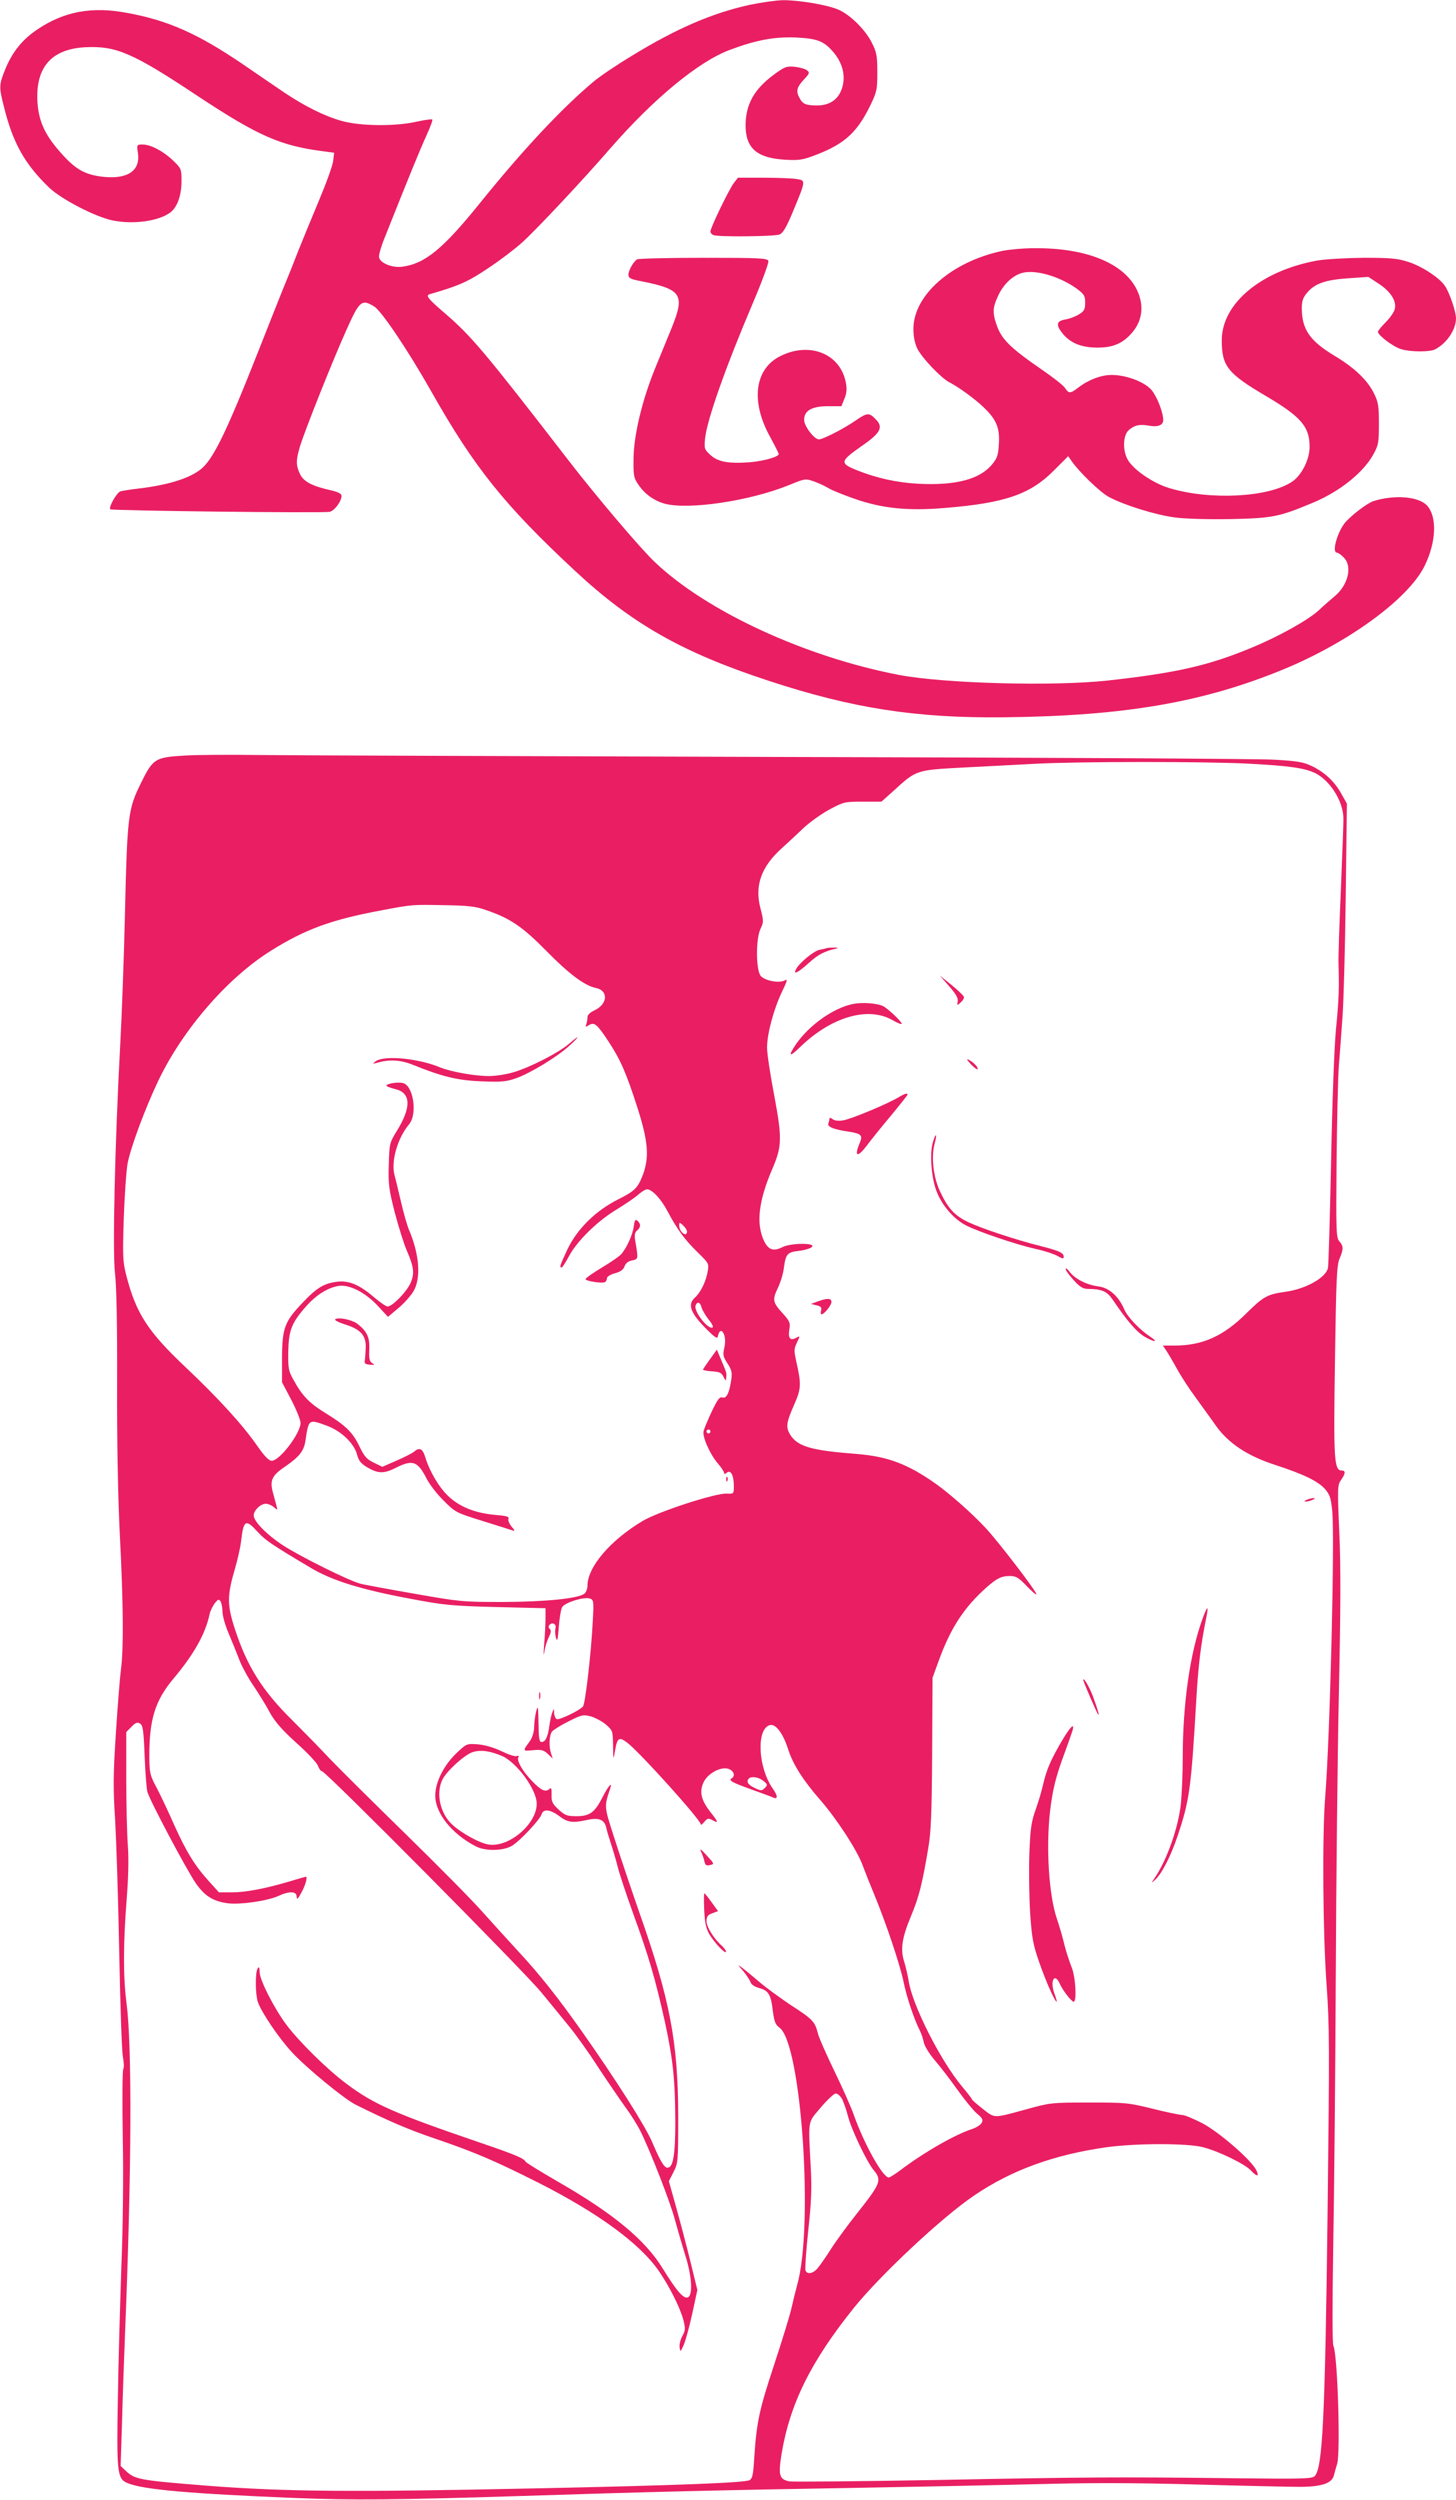 <?xml version="1.0" standalone="no"?>
<!DOCTYPE svg PUBLIC "-//W3C//DTD SVG 20010904//EN"
 "http://www.w3.org/TR/2001/REC-SVG-20010904/DTD/svg10.dtd">
<svg version="1.0" xmlns="http://www.w3.org/2000/svg"
 width="746pt" height="1280pt" viewBox="0 0 746 1280"
 preserveAspectRatio="xMidYMid meet">
<g transform="translate(0,1280) scale(0.1,-0.1)"
fill="#e91e63" stroke="none">
<path d="M3840 12775 c-190 -42 -373 -120 -603 -261 -78 -47 -167 -107 -197
-133 -162 -136 -358 -345 -577 -616 -194 -241 -286 -316 -404 -331 -51 -6
-112 19 -117 49 -2 10 10 53 27 95 128 322 184 458 215 526 20 44 34 81 31 84
-3 3 -39 -2 -80 -11 -110 -25 -290 -23 -385 4 -87 24 -193 77 -302 151 -43 29
-135 92 -205 140 -230 156 -383 224 -592 262 -179 34 -322 8 -460 -85 -76 -51
-127 -114 -163 -201 -34 -84 -34 -92 -7 -198 45 -181 105 -289 229 -409 63
-61 239 -152 328 -170 104 -21 231 -4 292 39 38 27 60 88 60 163 0 61 -1 64
-42 104 -51 49 -116 83 -157 83 -30 0 -31 0 -24 -45 12 -88 -51 -132 -172
-121 -93 9 -143 35 -213 112 -89 97 -123 168 -130 270 -11 178 70 272 243 282
160 8 243 -27 580 -251 309 -204 423 -254 644 -282 l53 -7 -5 -42 c-2 -22 -35
-113 -72 -201 -37 -88 -84 -203 -105 -255 -20 -52 -55 -140 -78 -195 -22 -55
-79 -197 -125 -315 -169 -428 -236 -566 -301 -615 -60 -46 -165 -78 -311 -96
-44 -5 -88 -12 -98 -15 -19 -6 -62 -82 -52 -92 7 -7 1084 -20 1123 -13 25 4
62 54 62 82 0 11 -17 20 -57 29 -94 21 -138 44 -156 83 -21 44 -21 69 -1 138
22 75 170 447 241 604 65 145 77 155 141 115 37 -23 174 -226 292 -435 220
-389 375 -582 735 -917 292 -272 549 -418 990 -563 431 -142 759 -193 1210
-188 619 7 1021 76 1437 248 332 138 635 360 717 527 60 122 65 251 13 309
-43 47 -167 57 -275 23 -34 -11 -123 -80 -150 -116 -39 -54 -63 -148 -37 -148
6 0 22 -11 35 -25 46 -45 22 -143 -49 -200 -20 -17 -56 -48 -79 -70 -54 -50
-205 -134 -345 -192 -222 -92 -386 -129 -739 -168 -280 -30 -835 -15 -1067 29
-479 92 -983 324 -1249 576 -71 66 -301 337 -443 521 -428 554 -499 639 -636
756 -87 75 -99 90 -75 97 150 43 196 64 300 134 62 41 139 100 173 131 76 69
315 324 450 480 221 254 452 445 612 505 135 51 229 68 337 64 108 -5 142 -17
186 -65 61 -65 78 -146 45 -215 -21 -44 -63 -68 -119 -68 -59 0 -75 7 -92 41
-18 33 -12 54 27 95 26 28 27 32 13 44 -9 7 -37 15 -63 18 -43 4 -52 0 -108
-41 -100 -74 -143 -151 -144 -258 0 -119 59 -169 205 -177 71 -4 89 -1 161 27
142 55 207 115 273 251 34 70 36 81 36 170 0 83 -3 102 -28 151 -32 65 -109
142 -170 169 -56 25 -206 50 -287 49 -36 -1 -112 -12 -170 -24z"/>
<path d="M3760 11863 c-24 -31 -120 -229 -120 -248 0 -7 7 -16 16 -19 25 -10
310 -7 337 3 19 7 35 35 70 118 66 159 66 159 20 166 -21 4 -97 7 -170 7
l-132 0 -21 -27z"/>
<path d="M5134 11515 c-260 -56 -454 -227 -454 -399 0 -40 7 -74 20 -101 23
-47 120 -149 163 -172 47 -24 129 -83 175 -127 66 -62 85 -106 80 -187 -3 -58
-8 -74 -34 -106 -63 -77 -186 -110 -379 -100 -110 6 -210 28 -312 68 -92 37
-90 46 19 123 102 70 116 99 73 141 -32 33 -43 32 -102 -9 -59 -41 -167 -96
-187 -96 -24 0 -76 68 -76 100 0 47 39 70 122 70 l69 0 15 37 c11 25 14 50 9
77 -24 152 -183 219 -336 143 -132 -65 -154 -230 -55 -411 25 -46 46 -87 46
-91 0 -14 -76 -36 -149 -42 -110 -8 -163 2 -202 38 -30 28 -32 32 -26 87 11
96 104 360 244 689 48 113 83 208 80 217 -6 14 -45 16 -334 16 -180 0 -333 -4
-339 -8 -20 -14 -44 -57 -44 -78 0 -18 9 -23 60 -33 214 -42 231 -68 161 -241
-21 -52 -60 -147 -86 -210 -66 -163 -108 -340 -109 -460 -1 -87 1 -98 26 -133
31 -47 80 -81 133 -96 121 -33 434 13 635 94 85 35 87 35 130 20 23 -8 57 -24
74 -34 17 -11 77 -35 134 -55 143 -50 275 -63 464 -47 308 25 437 70 558 192
l73 73 16 -23 c39 -57 146 -160 191 -185 80 -43 241 -93 342 -106 56 -7 172
-10 288 -8 214 5 242 11 420 85 135 57 255 153 306 245 27 49 29 61 29 158 0
91 -3 111 -25 155 -33 68 -99 131 -202 193 -128 77 -168 136 -168 245 0 35 6
53 27 78 40 47 93 66 211 74 l103 7 55 -36 c61 -41 91 -89 80 -130 -4 -15 -24
-44 -46 -66 -22 -22 -40 -44 -40 -49 0 -18 80 -78 119 -89 49 -15 146 -15 174
-1 60 31 107 101 107 159 0 33 -32 129 -56 165 -27 42 -122 104 -192 125 -53
17 -92 20 -226 20 -89 -1 -194 -7 -236 -14 -288 -52 -490 -220 -490 -408 0
-133 29 -170 228 -287 178 -105 222 -156 222 -259 0 -64 -40 -145 -89 -178
-119 -81 -421 -97 -631 -33 -80 24 -179 91 -210 142 -29 47 -27 127 3 154 29
26 56 32 105 23 45 -8 72 3 72 29 0 40 -33 123 -61 155 -36 41 -129 76 -203
76 -55 0 -120 -25 -173 -66 -39 -30 -47 -30 -66 -1 -8 13 -64 57 -123 97 -151
104 -199 150 -224 216 -26 70 -25 98 4 159 29 64 82 111 135 120 71 12 188
-25 269 -84 37 -28 42 -36 42 -71 0 -35 -5 -43 -32 -60 -18 -11 -50 -23 -70
-26 -47 -8 -49 -29 -11 -75 40 -47 96 -69 176 -69 76 0 124 19 169 67 62 65
73 148 32 231 -67 135 -260 213 -523 211 -58 0 -133 -7 -167 -14z"/>
<path d="M945 8931 c-151 -9 -161 -15 -224 -143 -65 -132 -69 -164 -81 -676
-5 -218 -16 -516 -24 -662 -27 -497 -40 -1054 -27 -1167 8 -68 12 -262 11
-565 -1 -301 4 -573 14 -778 18 -352 20 -580 6 -685 -5 -38 -17 -185 -26 -325
-14 -217 -15 -284 -4 -450 6 -107 16 -413 21 -680 5 -267 13 -507 19 -534 5
-27 6 -54 2 -60 -5 -6 -6 -162 -3 -346 4 -201 1 -465 -7 -660 -6 -179 -15
-480 -18 -670 -7 -393 -4 -423 50 -445 79 -33 316 -54 856 -76 293 -12 526
-10 1155 10 640 21 1068 31 1675 41 344 6 787 15 985 20 260 7 484 7 805 -2
245 -7 486 -12 535 -12 110 1 161 19 170 61 4 15 11 41 16 57 18 57 2 562 -19
603 -6 11 -6 198 -1 518 5 275 11 894 13 1375 2 481 9 1136 16 1455 9 423 10
645 2 820 -10 229 -9 241 9 267 23 32 24 48 5 48 -41 0 -44 47 -36 572 6 409
9 478 23 512 21 49 21 65 0 89 -17 18 -18 49 -15 401 2 209 7 435 12 501 5 66
14 181 19 255 5 74 13 349 16 610 l6 475 -27 48 c-35 64 -85 111 -150 143 -46
22 -73 27 -196 34 -79 5 -1223 11 -2543 14 -1320 4 -2519 8 -2665 10 -146 2
-314 1 -375 -3z m5443 -41 c218 -11 299 -23 353 -50 76 -39 142 -146 142 -230
1 -25 -6 -191 -13 -370 -8 -179 -13 -345 -12 -370 4 -131 2 -189 -13 -340 -9
-101 -19 -365 -25 -680 -6 -283 -13 -528 -16 -543 -11 -50 -115 -108 -220
-122 -89 -12 -112 -25 -192 -104 -121 -122 -229 -171 -374 -171 l-60 0 15 -22
c9 -13 34 -55 55 -93 21 -39 65 -107 98 -151 32 -45 80 -110 105 -146 64 -89
161 -154 305 -200 144 -47 218 -83 253 -123 25 -29 30 -45 37 -112 13 -144
-11 -1145 -36 -1462 -16 -197 -12 -708 7 -966 15 -209 15 -317 5 -1170 -13
-1057 -26 -1303 -66 -1344 -14 -14 -61 -15 -414 -11 -595 7 -753 6 -1529 -9
-392 -7 -729 -10 -748 -7 -52 10 -58 30 -41 138 43 259 150 476 373 753 136
168 449 461 613 572 192 131 411 210 680 248 152 21 415 21 494 0 82 -21 216
-87 245 -119 32 -34 45 -33 27 3 -28 54 -196 199 -280 241 -43 22 -87 40 -98
40 -11 0 -80 14 -152 32 -125 31 -140 32 -326 32 -189 0 -199 -1 -315 -33
-179 -49 -166 -49 -229 0 -31 24 -56 46 -56 49 0 3 -23 33 -50 65 -111 132
-258 422 -275 545 -4 25 -14 67 -22 94 -21 65 -12 123 36 238 39 94 56 159 87
344 14 79 18 176 20 486 l2 387 32 88 c61 168 131 274 245 375 53 47 77 58
120 58 30 0 44 -8 86 -52 27 -28 49 -47 49 -41 0 15 -196 271 -262 341 -67 72
-179 171 -253 224 -145 102 -246 140 -406 153 -234 18 -302 38 -340 98 -24 39
-21 62 22 159 34 77 35 102 8 220 -11 51 -11 62 4 93 17 35 17 36 -3 25 -31
-17 -43 -3 -36 41 6 35 3 43 -32 82 -53 58 -56 70 -27 131 14 29 28 75 31 102
10 74 17 82 79 89 30 4 60 13 66 21 17 21 -112 19 -152 -2 -46 -23 -71 -15
-94 31 -42 87 -29 204 41 367 51 118 52 158 10 383 -20 104 -36 212 -36 240 0
70 33 194 75 283 30 63 32 71 14 61 -27 -14 -96 -2 -120 22 -26 26 -28 190 -2
244 16 33 16 39 -1 105 -30 115 4 211 108 305 34 31 86 79 116 108 31 28 89
70 130 92 73 39 78 40 171 40 l95 0 65 58 c115 105 113 104 359 117 118 6 283
15 365 19 224 12 859 12 1083 1z m-3898 -750 c124 -42 187 -85 310 -210 115
-117 195 -177 253 -189 65 -13 61 -82 -6 -114 -24 -11 -37 -24 -37 -36 0 -11
-3 -27 -6 -36 -6 -15 -4 -15 14 -4 27 17 42 4 101 -86 61 -93 90 -160 148
-340 53 -167 60 -247 29 -335 -27 -72 -42 -88 -126 -130 -118 -59 -212 -152
-262 -256 -40 -86 -43 -94 -30 -94 4 0 20 26 37 57 40 76 143 178 240 237 44
27 95 61 113 77 18 16 39 29 47 29 26 0 72 -49 105 -112 50 -94 89 -147 154
-210 57 -56 59 -58 52 -98 -8 -50 -36 -108 -65 -134 -40 -36 -24 -79 60 -163
43 -43 55 -50 57 -36 7 33 21 37 32 9 6 -17 7 -41 1 -68 -8 -36 -6 -45 16 -79
21 -32 25 -47 20 -82 -10 -69 -24 -99 -45 -93 -15 5 -25 -9 -55 -71 -20 -43
-39 -88 -42 -101 -8 -28 34 -122 75 -168 16 -19 30 -40 30 -46 0 -7 5 -7 14 1
20 17 36 -14 36 -68 0 -40 0 -41 -37 -39 -61 2 -351 -93 -430 -140 -166 -99
-283 -236 -283 -332 0 -15 -7 -33 -15 -40 -30 -25 -196 -42 -415 -43 -209 0
-222 1 -455 42 -132 23 -258 46 -280 52 -60 16 -309 140 -395 196 -84 55 -150
123 -150 153 0 26 35 60 62 60 12 0 30 -8 41 -17 23 -20 23 -28 -3 68 -19 67
-9 92 59 138 74 51 98 80 106 134 17 112 16 111 111 76 73 -27 138 -90 153
-146 9 -34 20 -47 55 -68 54 -31 84 -32 146 0 84 42 110 33 155 -55 15 -30 55
-82 89 -115 60 -60 63 -61 201 -104 77 -24 147 -46 155 -49 9 -3 6 4 -8 20
-12 14 -20 32 -17 40 5 12 -8 16 -69 21 -100 9 -179 40 -237 94 -49 45 -98
129 -120 201 -13 44 -30 53 -58 28 -9 -7 -49 -28 -89 -45 l-73 -32 -43 21
c-36 17 -49 31 -74 83 -35 73 -70 107 -174 171 -83 51 -120 89 -164 170 -26
46 -28 59 -27 144 2 109 17 148 89 230 51 59 111 97 166 107 55 10 138 -31
204 -102 l52 -56 57 48 c31 27 66 67 77 89 36 70 25 188 -27 310 -9 21 -27 84
-40 140 -13 55 -28 119 -34 140 -18 71 16 188 75 259 44 52 22 198 -31 211
-26 7 -85 -3 -85 -13 0 -4 19 -11 42 -17 84 -18 88 -92 10 -217 -36 -59 -37
-63 -40 -171 -3 -100 0 -124 31 -246 20 -75 47 -161 61 -193 37 -85 41 -118
19 -168 -21 -46 -93 -119 -117 -119 -8 0 -38 21 -68 46 -74 64 -129 88 -189
81 -68 -8 -105 -30 -176 -105 -95 -99 -107 -131 -108 -284 l0 -126 48 -91 c26
-50 47 -103 47 -117 0 -53 -107 -194 -148 -194 -14 0 -37 23 -75 78 -76 109
-201 245 -366 401 -192 181 -253 275 -302 463 -20 77 -21 97 -15 296 4 118 13
246 20 286 17 85 89 279 157 422 126 263 354 526 576 665 177 111 311 160 570
208 158 30 155 29 318 26 123 -2 162 -6 215 -25z m1030 -1647 c0 -7 -4 -13 -8
-13 -15 0 -32 24 -32 44 0 18 1 19 20 1 11 -10 20 -24 20 -32z m74 -386 c3
-13 19 -41 36 -63 19 -22 27 -40 20 -42 -25 -9 -97 86 -86 113 8 22 23 18 30
-8z m46 -637 c0 -5 -4 -10 -10 -10 -5 0 -10 5 -10 10 0 6 5 10 10 10 6 0 10
-4 10 -10z m-2319 -515 c40 -43 69 -63 269 -182 110 -66 258 -112 510 -159
179 -34 215 -37 445 -43 l250 -6 0 -50 c0 -27 -3 -88 -7 -135 -4 -47 -3 -65 1
-40 3 25 14 59 23 77 11 22 13 34 5 42 -8 8 -8 14 0 22 15 15 35 1 29 -19 -3
-10 -2 -30 2 -47 7 -24 10 -15 15 53 3 45 11 91 17 102 13 24 110 54 141 45
21 -7 22 -11 16 -119 -8 -160 -38 -419 -50 -434 -16 -20 -120 -70 -134 -65 -7
3 -13 17 -14 31 0 24 -1 25 -8 7 -5 -11 -12 -42 -16 -70 -8 -60 -21 -85 -40
-85 -12 0 -15 19 -16 98 -1 82 -3 92 -11 62 -5 -19 -11 -56 -11 -82 -1 -29
-10 -57 -23 -75 -37 -50 -37 -50 17 -45 43 4 54 1 76 -19 l25 -24 -8 25 c-13
37 -10 96 5 114 8 9 46 33 85 52 67 34 74 35 114 25 23 -7 58 -26 77 -42 34
-30 35 -33 36 -108 1 -74 2 -75 10 -27 11 68 21 74 62 43 65 -49 377 -396 377
-418 0 -6 8 -1 18 11 15 19 22 21 40 11 35 -19 34 -13 -7 39 -49 62 -59 105
-36 154 22 47 94 84 131 67 25 -11 32 -35 13 -47 -18 -11 1 -21 101 -57 52
-19 103 -37 113 -42 23 -10 22 10 -2 44 -77 108 -87 305 -18 327 30 10 68 -39
95 -123 25 -78 76 -158 163 -258 85 -97 192 -261 219 -337 13 -35 40 -103 61
-153 60 -146 130 -354 149 -445 16 -80 55 -193 84 -250 7 -14 16 -40 19 -58 4
-19 28 -58 55 -90 27 -31 80 -100 117 -152 37 -52 83 -108 101 -123 28 -23 32
-32 24 -47 -5 -10 -27 -24 -47 -31 -88 -28 -247 -119 -369 -211 -28 -21 -55
-38 -60 -38 -31 0 -126 170 -180 322 -14 40 -59 141 -99 223 -40 83 -79 170
-85 195 -15 59 -27 71 -140 144 -52 35 -124 87 -159 117 -35 30 -75 63 -90 74
-23 17 -22 15 6 -17 17 -20 34 -46 38 -57 4 -13 20 -24 45 -31 48 -13 60 -33
70 -119 7 -53 13 -69 34 -84 112 -81 176 -1019 90 -1319 -8 -29 -21 -82 -29
-118 -8 -36 -48 -166 -89 -290 -76 -230 -90 -293 -102 -483 -5 -80 -9 -99 -24
-107 -25 -13 -373 -27 -1100 -42 -945 -20 -1280 -17 -1682 14 -347 28 -366 31
-416 78 l-24 23 7 216 c3 119 10 320 15 446 35 855 37 1489 8 1710 -17 129
-17 305 1 529 9 116 11 212 6 275 -4 53 -8 205 -8 339 l0 243 27 27 c21 22 30
25 44 16 14 -9 18 -34 23 -165 3 -85 10 -167 14 -184 12 -44 201 -400 248
-468 46 -66 89 -93 165 -103 62 -8 201 12 257 37 58 27 95 25 95 -3 1 -18 6
-13 25 22 21 39 32 80 22 80 -2 0 -41 -11 -87 -25 -122 -36 -221 -55 -294 -55
l-64 0 -49 54 c-73 80 -117 151 -179 288 -30 68 -71 155 -91 193 -35 65 -37
76 -38 160 0 191 29 287 126 402 104 124 162 228 183 328 4 17 16 41 26 55 17
21 21 23 30 10 5 -8 10 -32 10 -53 0 -21 14 -70 31 -110 17 -40 41 -99 54
-133 12 -33 45 -94 73 -135 27 -40 66 -103 85 -139 27 -48 62 -88 136 -155 55
-49 105 -102 110 -117 6 -16 15 -28 21 -28 19 0 1039 -1028 1125 -1134 44 -54
107 -130 139 -170 33 -39 101 -134 151 -212 51 -77 114 -169 140 -205 26 -35
60 -89 75 -119 50 -99 157 -373 179 -460 13 -47 36 -127 52 -178 34 -107 40
-206 13 -216 -22 -8 -57 32 -129 149 -90 146 -253 281 -537 444 -90 52 -165
98 -166 103 -7 16 -60 38 -234 97 -433 148 -542 195 -683 301 -97 72 -242 215
-306 300 -64 85 -139 232 -139 273 0 24 -3 28 -10 17 -13 -21 -12 -130 1 -171
18 -53 109 -187 175 -258 72 -78 266 -238 326 -268 162 -81 273 -129 413 -176
199 -68 302 -112 530 -227 301 -153 511 -307 608 -445 56 -81 111 -189 129
-257 10 -41 10 -51 -6 -80 -10 -18 -16 -44 -14 -58 4 -24 5 -24 20 10 9 19 29
91 44 159 l27 125 -33 135 c-18 75 -51 200 -73 279 l-40 143 24 47 c23 46 24
53 24 287 -1 381 -43 599 -200 1044 -41 118 -98 287 -126 375 -55 171 -54 161
-22 260 12 37 -13 7 -41 -49 -39 -76 -65 -95 -132 -95 -48 0 -59 4 -92 34 -32
30 -37 40 -36 76 1 30 -2 38 -9 31 -20 -20 -43 -11 -89 37 -51 52 -82 107 -72
124 5 7 2 9 -8 6 -8 -4 -44 8 -79 25 -40 19 -85 32 -121 35 -56 4 -57 4 -107
-43 -66 -62 -111 -150 -111 -220 0 -90 86 -197 209 -260 49 -25 141 -23 185 4
42 26 142 133 151 161 9 29 45 25 91 -10 43 -32 67 -36 143 -19 60 13 88 1 97
-39 3 -15 14 -52 24 -82 10 -30 26 -84 35 -120 9 -36 45 -144 80 -241 78 -214
113 -333 161 -549 42 -193 53 -296 54 -514 0 -171 -11 -236 -40 -236 -17 0
-37 34 -78 130 -34 81 -185 319 -362 570 -123 174 -218 294 -331 415 -46 50
-126 138 -177 195 -51 58 -231 240 -400 405 -169 165 -341 336 -382 379 -41
44 -127 132 -191 196 -154 151 -233 277 -295 467 -41 125 -41 171 0 311 13 44
27 106 31 138 13 112 23 118 86 49z m1252 -1147 c75 -33 177 -172 177 -244 0
-104 -142 -225 -246 -209 -45 6 -141 59 -188 103 -61 57 -83 158 -50 228 21
44 112 127 155 142 41 13 89 7 152 -20z m1338 -127 c22 -18 23 -21 8 -36 -16
-16 -19 -16 -53 0 -34 16 -44 33 -29 48 13 13 51 7 74 -12z m404 -1630 c8 -17
22 -56 30 -88 17 -67 97 -235 132 -276 42 -51 36 -67 -87 -222 -48 -60 -109
-144 -135 -185 -26 -41 -57 -85 -68 -97 -23 -26 -52 -30 -60 -9 -3 8 3 99 14
203 16 146 19 218 13 323 -13 253 -17 227 51 308 33 39 68 72 77 72 10 0 24
-13 33 -29z"/>
<path d="M4235 7945 c-5 -2 -22 -6 -38 -9 -29 -7 -101 -66 -118 -98 -17 -32 8
-20 65 31 48 44 80 60 141 74 13 3 9 5 -10 5 -16 0 -34 -1 -40 -3z"/>
<path d="M4863 7750 c35 -40 47 -61 44 -78 -4 -22 -3 -22 14 -6 11 9 19 22 18
28 0 6 -28 33 -62 61 l-62 50 48 -55z"/>
<path d="M4370 7659 c-99 -20 -223 -107 -291 -205 -43 -63 -35 -70 19 -17 161
157 352 212 477 138 25 -14 45 -22 45 -17 0 11 -70 77 -95 90 -32 15 -106 21
-155 11z"/>
<path d="M4974 7351 c16 -17 32 -29 34 -26 7 7 -18 34 -42 47 -16 8 -14 3 8
-21z"/>
<path d="M4605 7182 c-60 -36 -248 -114 -286 -119 -24 -4 -45 -1 -54 7 -9 7
-15 8 -15 2 0 -6 -3 -17 -6 -25 -6 -17 29 -31 106 -42 64 -10 72 -19 54 -60
-29 -69 -10 -74 38 -10 18 24 72 92 121 150 48 58 87 107 87 110 0 9 -15 5
-45 -13z"/>
<path d="M4780 6952 c-18 -57 -8 -186 19 -253 27 -72 90 -143 151 -174 67 -34
261 -99 355 -120 44 -9 95 -26 113 -36 26 -15 32 -16 32 -4 0 20 -23 30 -120
55 -124 31 -296 88 -367 121 -72 34 -105 70 -147 159 -34 73 -46 177 -27 245
14 51 6 58 -9 7z"/>
<path d="M5460 6302 c0 -7 19 -33 41 -57 33 -36 48 -45 74 -45 68 0 96 -12
124 -52 78 -115 123 -167 166 -193 50 -29 73 -29 29 0 -55 36 -117 101 -134
141 -29 67 -77 110 -133 117 -60 8 -119 38 -146 74 -11 15 -21 22 -21 15z"/>
<path d="M4190 6136 l-35 -13 29 -7 c22 -5 27 -11 23 -26 -3 -11 -2 -20 2 -20
14 0 51 46 51 63 0 20 -21 21 -70 3z"/>
<path d="M6695 5120 c-13 -5 -14 -9 -5 -9 8 0 24 4 35 9 13 5 14 9 5 9 -8 0
-24 -4 -35 -9z"/>
<path d="M6162 4513 c-65 -177 -102 -438 -102 -712 0 -86 -5 -194 -10 -241
-14 -123 -72 -285 -133 -375 -19 -28 -19 -29 -1 -13 35 30 82 121 118 228 61
183 69 239 96 707 10 166 22 269 50 407 14 68 7 67 -18 -1z"/>
<path d="M5550 4198 c0 -8 70 -171 77 -178 7 -6 -4 31 -28 96 -18 47 -48 98
-49 82z"/>
<path d="M5439 3883 c-57 -98 -76 -143 -94 -218 -7 -33 -25 -93 -39 -132 -22
-62 -27 -96 -32 -225 -3 -84 -1 -220 4 -303 9 -131 15 -163 47 -254 33 -96 80
-201 89 -201 2 0 -3 19 -12 43 -23 64 1 108 27 51 15 -35 61 -94 72 -94 17 0
10 130 -11 178 -10 26 -27 76 -36 112 -8 36 -26 97 -39 135 -41 121 -56 362
-35 550 13 110 29 176 74 297 19 51 37 103 41 116 13 45 -12 20 -56 -55z"/>
<path d="M2915 7455 c-52 -45 -192 -117 -279 -144 -38 -12 -96 -21 -131 -21
-73 0 -195 22 -249 44 -112 47 -289 64 -332 31 -17 -13 -16 -14 16 -5 55 16
115 12 172 -11 153 -62 231 -81 353 -86 103 -4 128 -2 177 15 75 26 214 111
275 167 57 52 55 59 -2 10z"/>
<path d="M3247 6520 c-5 -42 -37 -112 -65 -143 -9 -10 -53 -41 -99 -68 -46
-28 -83 -54 -83 -59 0 -10 87 -23 100 -15 5 3 10 12 10 20 0 8 18 19 40 25 29
8 44 18 50 36 6 16 20 27 39 30 32 7 32 5 15 105 -4 25 -1 39 10 48 20 16 20
35 2 50 -11 9 -14 4 -19 -29z"/>
<path d="M1717 6044 c-4 -4 19 -16 51 -26 78 -24 107 -55 106 -116 -1 -26 -3
-56 -5 -67 -3 -16 2 -21 26 -23 25 -2 27 -1 12 8 -14 9 -17 23 -15 70 3 63
-12 94 -63 133 -28 20 -99 34 -112 21z"/>
<path d="M3639 5842 c-19 -26 -35 -50 -37 -54 -2 -4 18 -8 45 -10 39 -2 50 -7
60 -28 11 -22 13 -23 14 -5 2 27 3 22 -24 87 l-24 57 -34 -47z"/>
<path d="M3721 5224 c0 -11 3 -14 6 -6 3 7 2 16 -1 19 -3 4 -6 -2 -5 -13z"/>
<path d="M2762 4115 c0 -16 2 -22 5 -12 2 9 2 23 0 30 -3 6 -5 -1 -5 -18z"/>
<path d="M3591 3320 c7 -14 15 -36 18 -51 5 -20 10 -24 29 -19 23 5 23 6 -18
50 -27 30 -37 37 -29 20z"/>
<path d="M3608 3022 c3 -67 9 -96 27 -127 25 -43 85 -106 85 -88 0 5 -10 18
-21 29 -41 36 -79 97 -79 126 0 24 6 32 29 41 l30 11 -32 44 c-17 24 -34 45
-37 47 -4 2 -4 -35 -2 -83z"/>
</g>
</svg>
